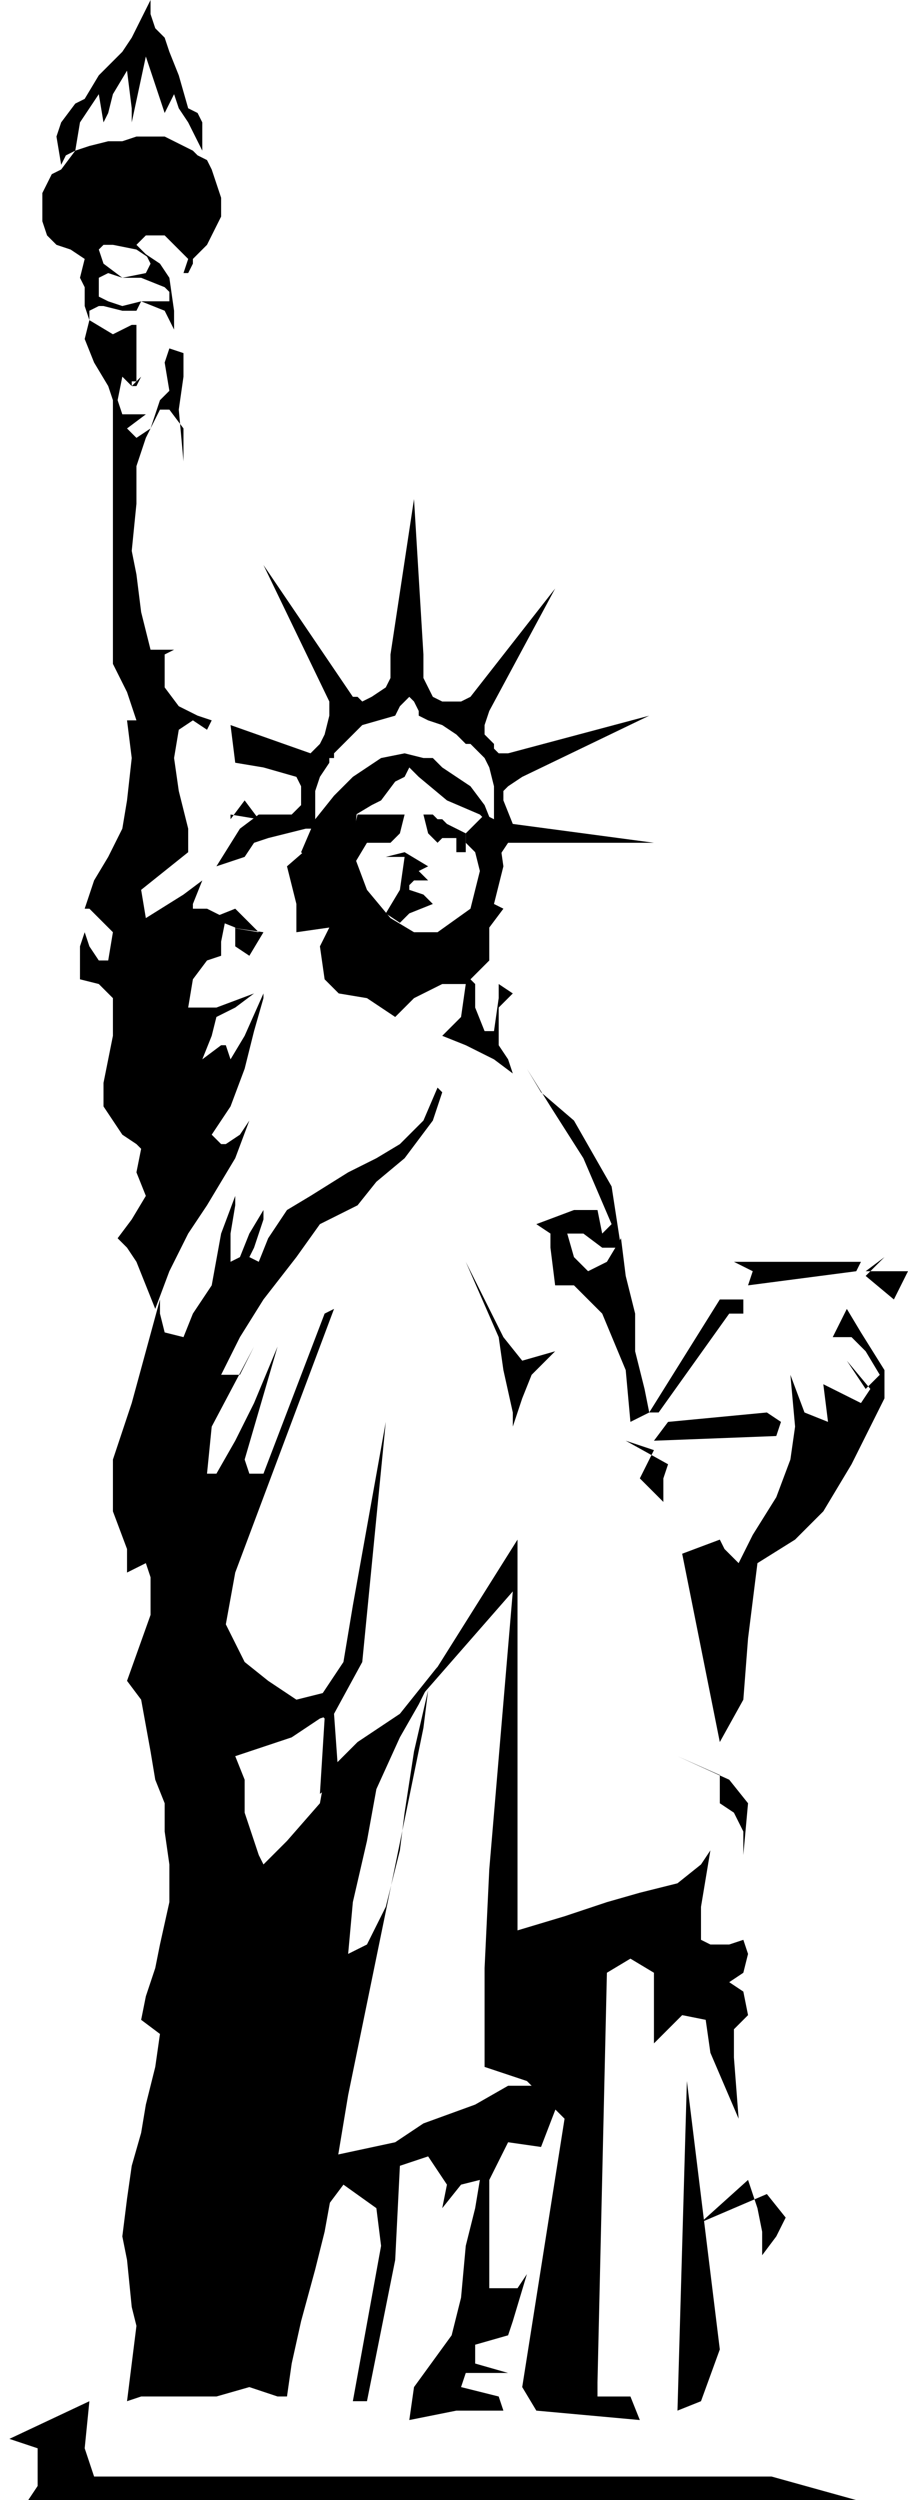 <svg xmlns="http://www.w3.org/2000/svg" width="193" height="531" version="1.2"><g fill-rule="evenodd" stroke-linecap="square" stroke-linejoin="bevel" font-family="'Sans Serif'" font-size="12.5" font-weight="400"><path d="m13 35-1-6 1-3 3-4 2-1 3-5 3-3 2-2 2-3 2-4 2-4v3l1 3 2 2 1 3 2 5 2 7 2 1 1 2v6l-3-6-2-3-1-3-2 4-4-12-3 14v-3l-1-8-3 5-1 4-1 2-1-6-2 3-2 3-1 6-2 1-1 2"/><path d="M41 56v-1l3-3 1-2 2-4v-4l-1-3-1-3-1-2-2-1-1-1-2-1-2-1-2-1h-6l-3 1h-3l-4 1-3 1-3 4-2 1-1 2-1 2v6l1 3 2 2 3 1 3 2-1 4 1 2v4l1 3v-2l2-1h1l4 1h3l1-2-4 1-3-1-2-1v-4l2-1 3 1-4-3-1-3 1-1h2l5 1 3 2-3-3 2-2h4l2 2 3 3-1 3h1l1-2"/><path d="m31 54 3 2 2 3 1 7v4l-2-4-5-2h6v-2l-1-1-5-2h-4l5-1 1-2-1-2m-2 15h-1l-4 2-5-3-1 4 2 5 3 5 1 3v56l3 6 2 6h-2l1 8-1 9-1 6-3 6-3 5-2 6h1l4 4 1 1-1 6h-2l-2-3-1-3-1 3v7l4 1 3 3v8l-1 5-1 5v5l2 3 2 3 3 2 1 1-1 5 2 5-3 5-3 4 2 2 2 3 2 5 2 5 3-8 4-8 4-6 6-10 3-8-2 3-3 2h-1l-2-2 4-6 3-8 2-8 2-7v-1l-4 9-3 5-1-3h-1l-4 3 2-5 1-4 4-2 4-3-8 3h-6l1-6 3-4 3-1v-3l1-5-4-2h-3v-1l2-5-4 3-8 5-1-6 10-8v-5l-2-8-1-7 1-6 3-2 3 2 1-2-3-1-4-2-3-4v-7l2-1h-5l-2-8-1-8-1-5 1-10v-8l2-6 3-6h2l3 4v7l-1-11 1-7v-5l-3-1-1 3 1 6-2 2-2 6-3 2-2-2 4-3h-5l-1-3 1-5 2 2h1l1-2-2 2v-1h1V69"/><path d="m93 231-3 7-5 5-5 3-6 3-8 5-5 3-4 6-2 5-2-1 1-2 2-6v-2l-3 5-2 5-2 1v-6l1-6v-2l-3 8-2 11-4 6-2 5-4-1-1-4v-3l-3 11-3 11-4 12v11l3 8v5l4-2 1 3v8l-5 14 3 4 2 11 1 6 2 5v6l1 7v8l-2 9-1 5-2 6-1 5 4 3-1 7-2 8-1 6-2 7-1 7-1 8 1 5 1 10 1 4-1 8-1 8 3-1h16l7-2 6 2h2l1-7 2-9 3-11 2-8 2-11 3-18 16-78 1-8-3 13-2 13-1 8-3 12-4 8-4 2 1-11 3-13 2-11 5-11 4-7 4-8-8 10-9 6-5 5-1-8v-5 10l-2 11-7 8-5 5-1-2-3-9v-7l-2-5 3-1 9-3 6-4 3-1v-5l-8 2-6-4-5-4-4-8 2-11 21-56-2 1-13 34h-3l-1-3 7-24-5 12-4 8-4 7h-2l1-10 9-17-3 6h-4l4-8 5-8 7-9 5-7 8-4 4-5 6-5 6-8 2-6-1-1"/><path d="m67 362 6-9 2-12 7-39-5 51-6 11 1 14-4 3 1-16-1-1h-1v-2m21 0 22-35v83l10-3 9-3 7-2 8-2 5-4 2-3-2 12v7l2 1h4l3-1 1 3-1 4-3 2 3 2 1 5-3 3v6l1 13-6-14-1-7-5-1-6 6v5-20l-5-3-5 3-2 87v3h7l2 5-22-2-3-5 9-57-8-8-9-3v-21l1-21 5-59-21 24"/><path d="m70 458 14-3 6-4 11-4 7-4h12l-5 13-7-1-4 8v23h6l2-3-3 10-1 3-7 2v4l7 2h-9l-1 3 8 2 1 3H97l-10 2 1-7 8-11 2-8 1-11 2-8 1-6-4 1-4 5 1-5-4-6-6 2-1 20-6 30h-3l6-33-1-8-7-5-6 8h1l2-14m76-16-2 70 5-2 4-11-7-57"/><path d="m159 463 2 6 1 5v5l3-4 2-4-4-5-14 6 10-9m-53-179 1 7 2 9v3l2-6 2-5 5-5-7 2-4-5-8-16 7 16M19 510l-1 10 2 6h144l18 5H0h6l2-3v-8l-6-2 17-8m134-133v6l3 2 2 4v5l1-11-4-5-11-5 9 4m0-50-8 3 8 40 5-9 1-13 1-8 1-8 8-5 6-6 6-10 7-14v-6l-5-8-3-5-3 6h4l3 3 3 5-3 3-4-6 5 6-2 3-6-3-2-1 1 8-5-2-3-8 1 11-1 7-3 8-5 8-3 6-3-3-1-2m-14-19-3 6 5 5v-5l1-3-9-5 6 2m49-41-4 4 6 5 3-6h-9l4-3m-5 1-1 2-23 3 1-3-4-2h27m-25 8v3h-3l-15 21h-2l15-24h5"/><path d="m142 302-3 4 26-1 1-3-3-2-21 2m-27-70 7 6 8 14 2 13h-4l-4-3h-7l-3-2 8-3h5l1 5 2-2-6-14-7-11-5-8 3 5"/><path d="m120 260 2 7 3 3 4-2 3-5 1 8 2 8v8l2 8 1 5-4 2-1-11-5-12-6-6h-4l-1-8v-3l3-2m-64-62-3 5-3-2v-4l-5-2 5-2 2 2 3 3-6-1 7 1m-7-24 3-4 3 4-6-1v1"/><path d="M67 176h-2l-8 2-3 1-2 3-6 2 5-8 4-3h7l2-2v-4l-1-2-7-2-6-1-1-8 17 6 2-2 1-2 1-4v-3l-14-29 19 28h1l1 1 2-1 3-2 1-2v-5l5-33 2 33v5l1 2 1 2 2 1h4l2-1 18-23-14 26-1 3v2l1 1 1 1v1l1 1h2l30-8-27 13-3 2-1 1v2l2 5 30 4h-31l-2 3-1-4v-11l-1-4-1-2-3-3h-1l-2-2-3-2-3-1-2-1v-1l-1-2-1-1-1 1-1 1-1 2-7 2-2 2-4 4v1h-1v1l-2 3-1 3v8"/><path d="m103 171-3-4-3-2-3-2-1-1-1-1h-2l-4-1-5 1-6 4-4 4-4 5-3 7 1 1 6-3 3-5 5-3 2-1 3-4 2-1 1-2 2 2 6 5 7 3 3 3-2-5"/><path d="m76 171-1 10 3 8 5 6 5 3h5l7-5 2-8-1-4-2-2v-2l4-4 2 1 1 3 1 7-2 8 2 1-3 4v7l-4 4 1 1v5l2 5h2l1-7v-3l3 2-3 3v8l2 3 1 3-4-3-6-3-5-2 4-4 1-7h-5l-6 3-4 4-6-4-6-1-3-3-1-7 2-4-7 1v-6l-2-8 15-13"/><path d="M76 173h10l-1 4-2 2h-5l-3 5-1-3 2-8m10 8 5 3-2 1 2 2h-3l-1 1v1l3 1 2 2-5 2-2 2-3-2 3-5 1-7h-4l4-1m13-4-2-1-2-1-1-1h-1l-1-1h-2l1 4 2 2 1-1h3v3h2v-4"/></g></svg>
